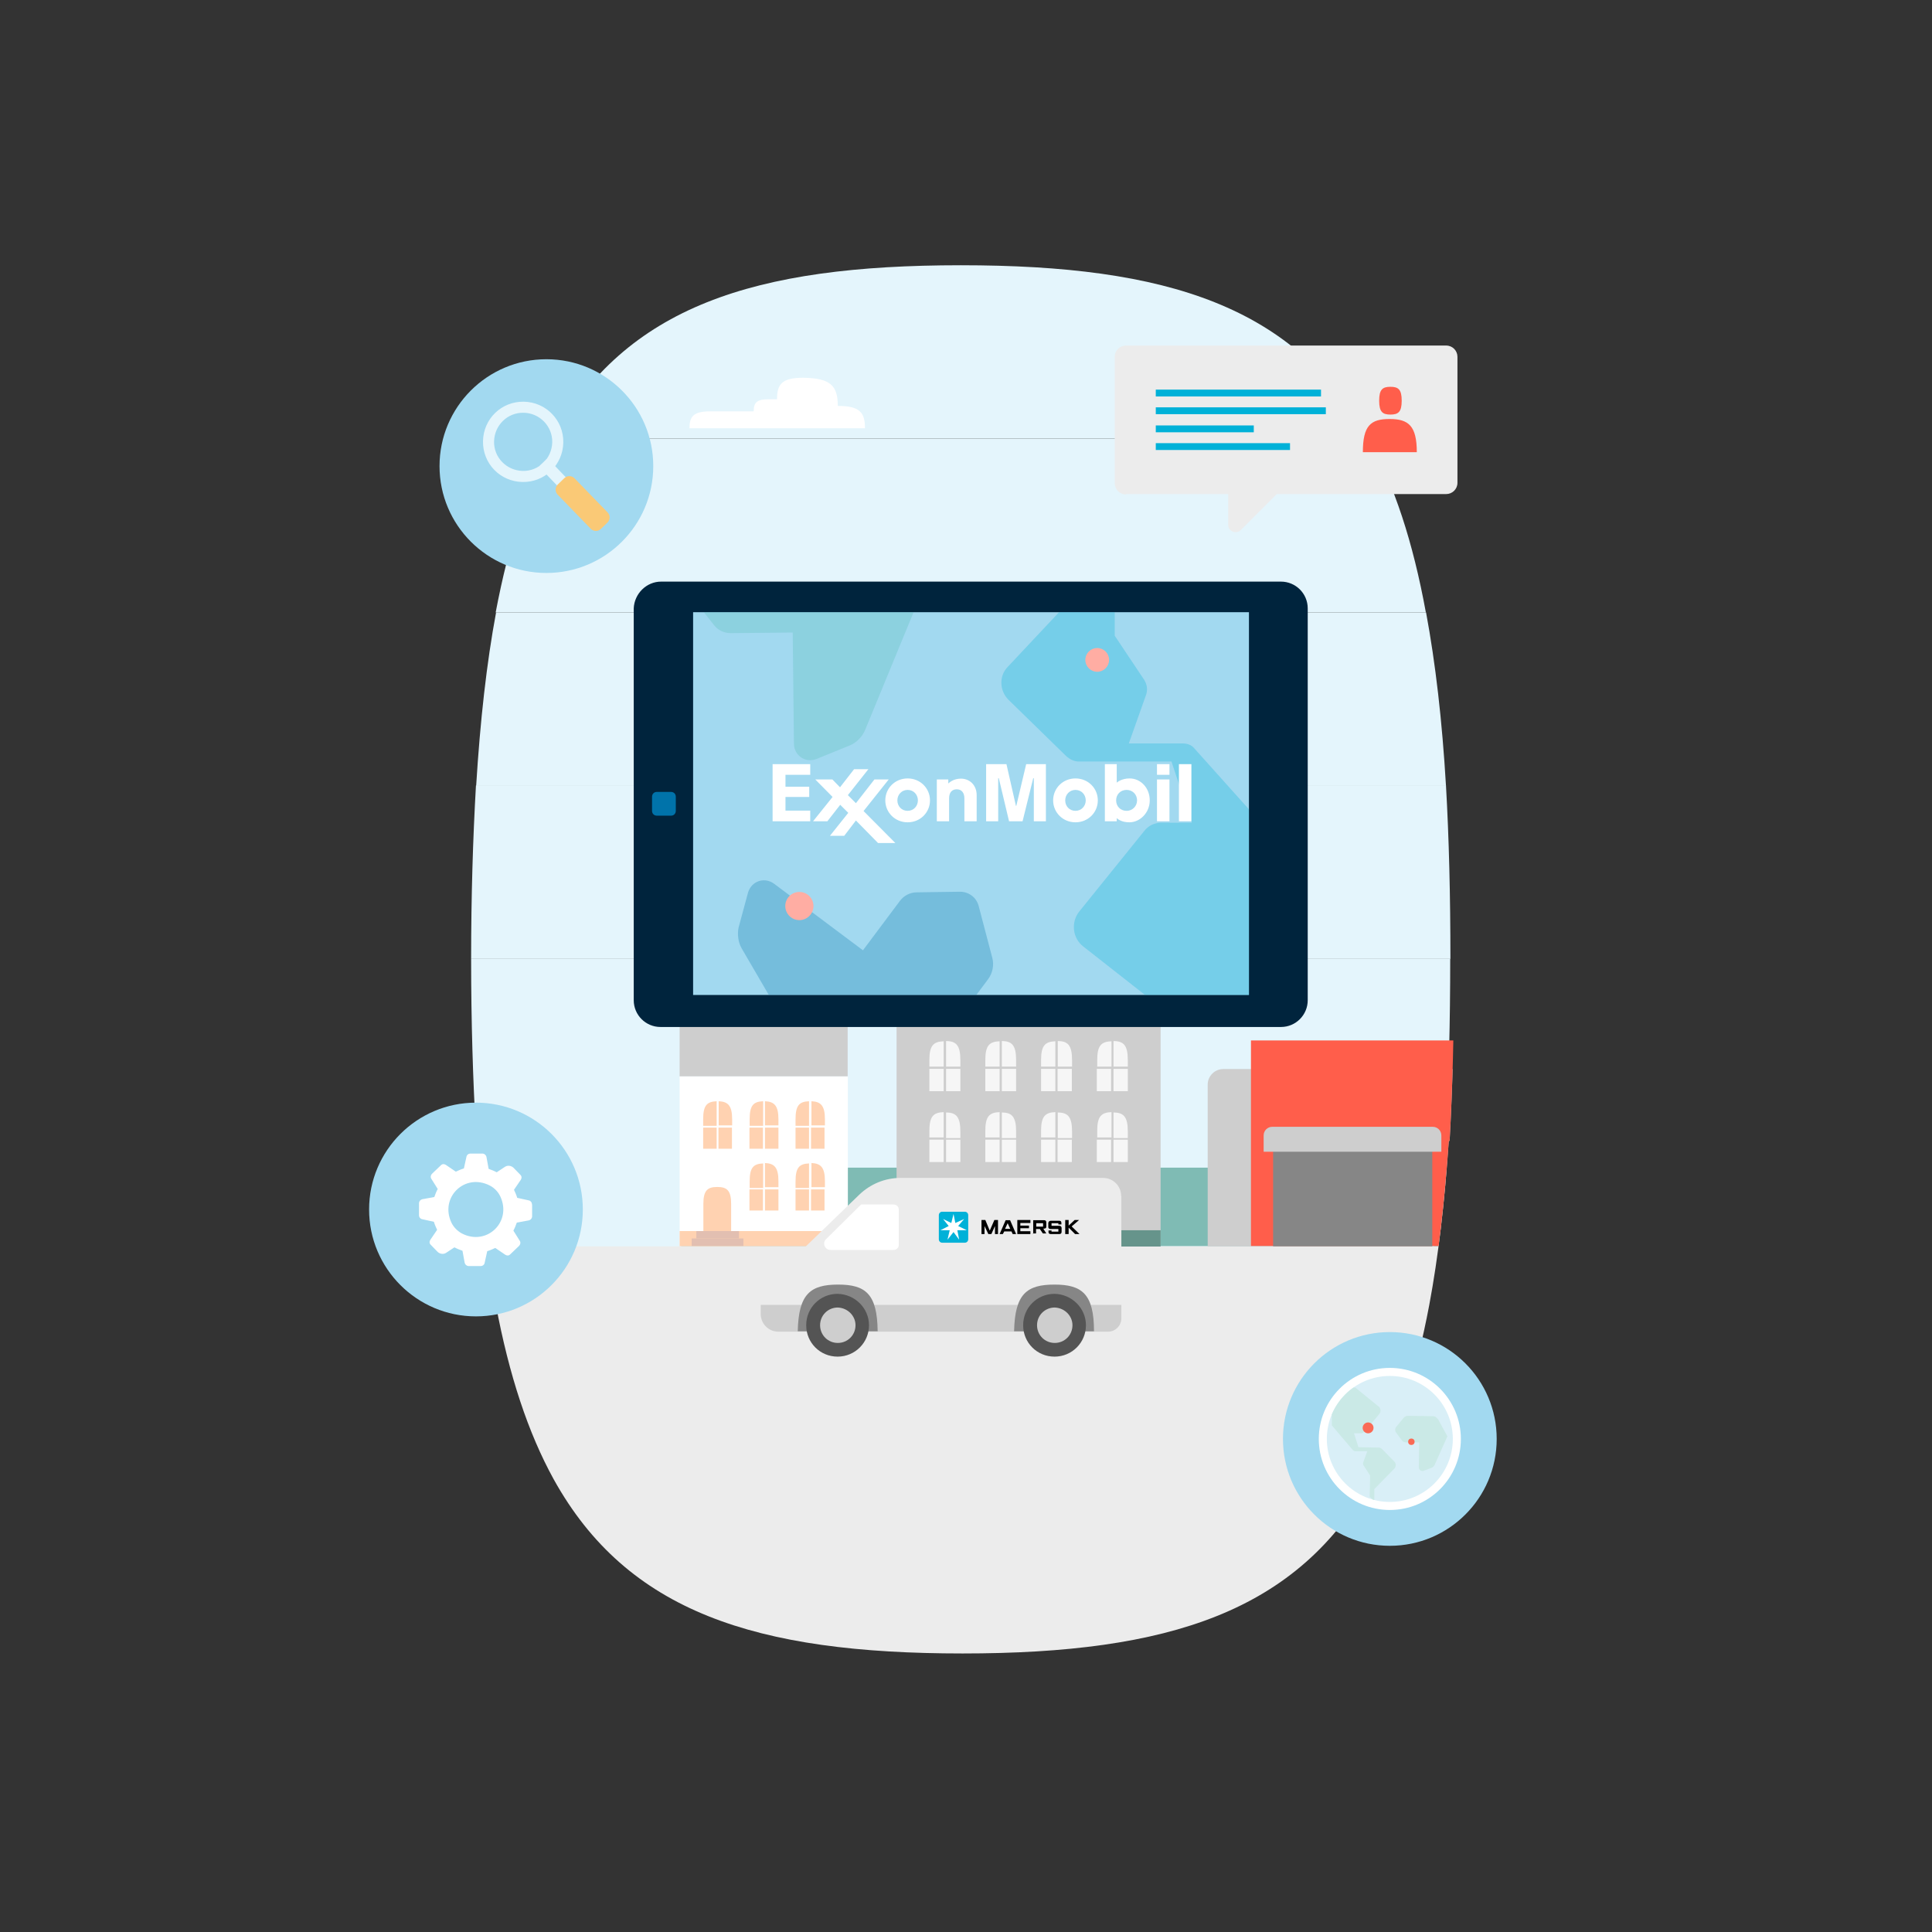 <?xml version="1.0" encoding="UTF-8"?>
<svg id="Layer_5" data-name="Layer 5" xmlns="http://www.w3.org/2000/svg" xmlns:xlink="http://www.w3.org/1999/xlink" viewBox="0 0 96 96">
  <rect x="0" y="0" width="96" height="96" fill="#333333" stroke="none"/>
  <defs>
    <style>
      .cls-1 {
        clip-path: url(#clippath);
      }

      .cls-2 {
        fill: none;
      }

      .cls-2, .cls-3, .cls-4, .cls-5, .cls-6, .cls-7, .cls-8, .cls-9, .cls-10, .cls-11, .cls-12, .cls-13, .cls-14, .cls-15, .cls-16, .cls-17, .cls-18, .cls-19, .cls-20, .cls-21, .cls-22, .cls-23, .cls-24, .cls-25, .cls-26, .cls-27, .cls-28, .cls-29 {
        stroke-width: 0px;
      }

      .cls-30 {
        clip-path: url(#clippath-1);
      }

      .cls-31 {
        clip-path: url(#clippath-4);
      }

      .cls-32 {
        clip-path: url(#clippath-3);
      }

      .cls-33 {
        clip-path: url(#clippath-2);
      }

      .cls-34 {
        clip-path: url(#clippath-6);
      }

      .cls-3, .cls-4, .cls-5 {
        opacity: .28;
      }

      .cls-3, .cls-27 {
        fill: #00b1d8;
      }

      .cls-4, .cls-28 {
        fill: #0073aa;
      }

      .cls-5 {
        fill: #52bbb5;
      }

      .cls-7 {
        fill: #f6f6f6;
      }

      .cls-8 {
        fill: #fac976;
      }

      .cls-9 {
        fill: #fa6a55;
      }

      .cls-10 {
        fill: #767676;
      }

      .cls-11 {
        fill: #545454;
      }

      .cls-12 {
        fill: #868686;
      }

      .cls-13 {
        fill: #a2d9f0;
      }

      .cls-14 {
        fill: #7fbbb4;
      }

      .cls-15 {
        fill: #cae9e6;
      }

      .cls-16 {
        fill: #e2bfb1;
      }

      .cls-17 {
        fill: #d9eff7;
      }

      .cls-18 {
        fill: #cecece;
      }

      .cls-19 {
        fill: #ff5e4b;
      }

      .cls-20 {
        fill: #ececec;
      }

      .cls-21 {
        fill: #fff;
      }

      .cls-22 {
        fill: #e4f5fc;
      }

      .cls-23 {
        fill: #ffada3;
      }

      .cls-24 {
        fill: #ffd2b1;
      }

      .cls-25 {
        fill: #00243f;
      }

      .cls-26 {
        fill: #00243d;
      }

      .cls-29 {
        fill: #66948b;
      }
    </style>
    <clipPath id="clippath">
      <path class="cls-2" d="m72.25,48.03c0,3.15-.07,6.02-.22,8.66h-.04c-.21,3.06-.52,5.75-.97,8.15h0c-.66,3.5-1.59,6.35-2.87,8.66-3.65,6.58-10.05,8.66-20.32,8.66s-16.66-2.06-20.32-8.66c-1.27-2.31-2.21-5.15-2.87-8.66-.45-2.4-.77-5.1-.97-8.15h-.04c-.15-2.62-.22-5.51-.22-8.66s.07-6.02.22-8.66c.19-3.26.52-6.13.99-8.66.66-3.5,1.59-6.35,2.85-8.66h0c3.64-6.6,10.03-8.66,20.34-8.66s16.7,2.04,20.34,8.66c1.29,2.32,2.23,5.17,2.89,8.68.47,2.53.79,5.4.99,8.66.15,2.61.22,5.49.22,8.64Z"/>
    </clipPath>
    <clipPath id="clippath-1">
      <path class="cls-2" d="m55.72,59.42v6.09c0,.36-.3.66-.66.66h-16.38c-.49,0-.88-.39-.88-.88v-1.35c0-.37.19-.71.51-.92l1.61-.97,2.77-2.68c.56-.54,1.29-.84,2.06-.84h10.06c.49,0,.9.39.9.9Z"/>
    </clipPath>
    <clipPath id="clippath-2">
      <rect class="cls-2" x="34.44" y="30.42" width="27.62" height="19.02"/>
    </clipPath>
    <clipPath id="clippath-3">
      <rect class="cls-2" x="34.44" y="30.42" width="27.62" height="19.02"/>
    </clipPath>
    <clipPath id="clippath-4">
      <rect class="cls-2" x="38.39" y="37.97" width="20.8" height="3.92"/>
    </clipPath>
    <clipPath id="clippath-6">
      <circle class="cls-2" cx="69.06" cy="71.5" r="3.13"/>
    </clipPath>
  </defs>
  <g>
    <path class="cls-22" d="m24.65,64.41h46.2c.47-2.51.81-5.38.99-8.62H23.65c.19,3.24.52,6.09.99,8.62Z"/>
    <path class="cls-22" d="m47.74,81.65c10.25,0,16.61-2.06,20.24-8.62H27.49c3.65,6.56,10.01,8.62,20.24,8.62Z"/>
    <path class="cls-22" d="m27.49,73.03h40.48c1.27-2.29,2.21-5.14,2.87-8.62H24.65c.66,3.49,1.59,6.32,2.85,8.62Z"/>
    <path class="cls-22" d="m23.65,56.27h48.19c.15-2.62.22-5.49.22-8.62H23.41c0,3.15.09,6.02.24,8.62Z"/>
    <path class="cls-22" d="m23.41,47.65h48.66c0-3.15-.07-6-.22-8.62H23.65c-.15,2.62-.24,5.49-.24,8.62Z"/>
    <path class="cls-22" d="m24.65,30.43c-.47,2.51-.79,5.38-.99,8.62h48.19c-.19-3.24-.52-6.09-.99-8.62H24.65Z"/>
    <path class="cls-22" d="m68,21.81H27.48c-1.26,2.29-2.19,5.14-2.85,8.62h46.22c-.64-3.5-1.57-6.34-2.85-8.62Z"/>
    <path class="cls-22" d="m47.74,13.18c-10.27,0-16.63,2.04-20.26,8.62h40.52c-3.62-6.58-9.99-8.62-20.26-8.62Z"/>
    <g class="cls-1">
      <g>
        <rect class="cls-14" x="33.85" y="58.02" width="47.79" height="3.9"/>
        <polygon class="cls-20" points="79.26 105.29 8.19 105.55 2.7 61.93 81.64 61.93 79.26 105.29"/>
        <g>
          <rect class="cls-21" x="33.77" y="53.48" width="8.36" height="8.43"/>
          <rect class="cls-24" x="33.77" y="61.17" width="8.36" height=".75"/>
          <path class="cls-18" d="m33.77,53.48v-3.88c0-.19.15-.34.34-.34h7.67c.19,0,.34.15.34.34v3.88"/>
          <path class="cls-24" d="m36.34,61.17h-1.39v-1.35c0-.67.21-.84.69-.84s.69.17.69.84v1.35Z"/>
          <g>
            <path class="cls-24" d="m35.61,54.72c-.49.02-.67.21-.67.9v.32h.67v-1.22Z"/>
            <rect class="cls-24" x="35.7" y="56.03" width=".67" height="1.05"/>
            <rect class="cls-24" x="34.94" y="56.03" width=".67" height="1.05"/>
            <path class="cls-24" d="m36.38,55.94v-.32c0-.69-.21-.88-.67-.9v1.2h.67v.02Z"/>
          </g>
          <g>
            <path class="cls-24" d="m37.92,54.72c-.49.02-.67.21-.67.9v.32h.67v-1.22Z"/>
            <rect class="cls-24" x="38.01" y="56.03" width=".67" height="1.05"/>
            <rect class="cls-24" x="37.24" y="56.03" width=".67" height="1.05"/>
            <path class="cls-24" d="m38.68,55.94v-.32c0-.69-.21-.88-.67-.9v1.2h.67v.02Z"/>
          </g>
          <g>
            <path class="cls-24" d="m40.2,54.72c-.49.02-.67.21-.67.9v.32h.67v-1.22Z"/>
            <rect class="cls-24" x="40.3" y="56.03" width=".67" height="1.05"/>
            <rect class="cls-24" x="39.53" y="56.03" width=".67" height="1.05"/>
            <path class="cls-24" d="m40.99,55.94v-.32c0-.69-.21-.88-.67-.9v1.2h.67v.02Z"/>
          </g>
          <g>
            <path class="cls-24" d="m37.92,57.81c-.49.02-.67.21-.67.9v.32h.67v-1.22Z"/>
            <rect class="cls-24" x="38.01" y="59.1" width=".67" height="1.05"/>
            <rect class="cls-24" x="37.24" y="59.1" width=".67" height="1.05"/>
            <path class="cls-24" d="m38.68,59.01v-.32c0-.69-.21-.88-.67-.9v1.2h.67v.02Z"/>
          </g>
          <g>
            <path class="cls-24" d="m40.2,57.81c-.49.02-.67.21-.67.9v.32h.67v-1.22Z"/>
            <rect class="cls-24" x="40.3" y="59.1" width=".67" height="1.05"/>
            <rect class="cls-24" x="39.53" y="59.1" width=".67" height="1.05"/>
            <path class="cls-24" d="m40.99,59.01v-.32c0-.69-.21-.88-.67-.9v1.2h.67v.02Z"/>
          </g>
          <rect class="cls-16" x="34.37" y="61.54" width="2.57" height=".37"/>
          <rect class="cls-16" x="34.6" y="61.17" width="2.12" height=".37"/>
        </g>
        <g>
          <rect class="cls-18" x="44.55" y="46.9" width="13.12" height="15.01"/>
          <rect class="cls-29" x="44.55" y="61.13" width="13.12" height=".81"/>
          <path class="cls-20" d="m57.88,45.38v1.27c0,.15-.11.26-.26.26h-13.03c-.15,0-.26-.11-.26-.26v-1.27"/>
          <g>
            <path class="cls-7" d="m46.89,48.2c-.51.02-.71.21-.71.94v.32h.71v-1.26Z"/>
            <rect class="cls-7" x="47.01" y="49.56" width=".71" height="1.11"/>
            <rect class="cls-7" x="46.18" y="49.56" width=".71" height="1.11"/>
            <path class="cls-7" d="m47.72,49.47v-.32c0-.73-.21-.94-.71-.94v1.27h.71v-.02Z"/>
          </g>
          <g>
            <path class="cls-7" d="m49.67,48.2c-.51.02-.71.21-.71.94v.32h.71v-1.26Z"/>
            <rect class="cls-7" x="49.78" y="49.56" width=".71" height="1.11"/>
            <rect class="cls-7" x="48.96" y="49.56" width=".71" height="1.11"/>
            <path class="cls-7" d="m50.49,49.47v-.32c0-.73-.21-.94-.71-.94v1.27h.71v-.02Z"/>
          </g>
          <g>
            <path class="cls-7" d="m52.44,48.2c-.51.02-.71.21-.71.94v.32h.71v-1.26Z"/>
            <rect class="cls-7" x="52.55" y="49.56" width=".71" height="1.11"/>
            <rect class="cls-7" x="51.73" y="49.56" width=".71" height="1.11"/>
            <path class="cls-7" d="m53.27,49.47v-.32c0-.73-.21-.94-.71-.94v1.27h.71v-.02Z"/>
          </g>
          <g>
            <path class="cls-7" d="m55.23,48.2c-.51.02-.71.21-.71.94v.32h.71v-1.26Z"/>
            <rect class="cls-7" x="55.33" y="49.56" width=".71" height="1.11"/>
            <rect class="cls-7" x="54.5" y="49.56" width=".71" height="1.11"/>
            <path class="cls-7" d="m56.04,49.47v-.32c0-.73-.21-.94-.71-.94v1.27h.71v-.02Z"/>
          </g>
          <g>
            <path class="cls-7" d="m46.89,51.74c-.51.02-.71.21-.71.94v.32h.71v-1.26Z"/>
            <rect class="cls-7" x="47.01" y="53.11" width=".71" height="1.11"/>
            <rect class="cls-7" x="46.18" y="53.11" width=".71" height="1.11"/>
            <path class="cls-7" d="m47.72,52.99v-.32c0-.73-.21-.94-.71-.94v1.27h.71v-.02Z"/>
          </g>
          <g>
            <path class="cls-7" d="m49.67,51.74c-.51.02-.71.21-.71.94v.32h.71v-1.26Z"/>
            <rect class="cls-7" x="49.78" y="53.11" width=".71" height="1.11"/>
            <rect class="cls-7" x="48.96" y="53.11" width=".71" height="1.11"/>
            <path class="cls-7" d="m50.49,52.99v-.32c0-.73-.21-.94-.71-.94v1.27h.71v-.02Z"/>
          </g>
          <g>
            <path class="cls-7" d="m52.44,51.74c-.51.02-.71.21-.71.94v.32h.71v-1.26Z"/>
            <rect class="cls-7" x="52.55" y="53.11" width=".71" height="1.11"/>
            <rect class="cls-7" x="51.73" y="53.11" width=".71" height="1.11"/>
            <path class="cls-7" d="m53.27,52.99v-.32c0-.73-.21-.94-.71-.94v1.27h.71v-.02Z"/>
          </g>
          <g>
            <path class="cls-7" d="m55.23,51.74c-.51.02-.71.21-.71.94v.32h.71v-1.26Z"/>
            <rect class="cls-7" x="55.33" y="53.11" width=".71" height="1.11"/>
            <rect class="cls-7" x="54.5" y="53.11" width=".71" height="1.11"/>
            <path class="cls-7" d="m56.04,52.99v-.32c0-.73-.21-.94-.71-.94v1.27h.71v-.02Z"/>
          </g>
          <g>
            <path class="cls-7" d="m46.89,55.26c-.51.02-.71.21-.71.94v.32h.71v-1.26Z"/>
            <rect class="cls-7" x="47.01" y="56.63" width=".71" height="1.11"/>
            <rect class="cls-7" x="46.18" y="56.63" width=".71" height="1.11"/>
            <path class="cls-7" d="m47.72,56.54v-.32c0-.73-.21-.94-.71-.94v1.27h.71v-.02Z"/>
          </g>
          <g>
            <path class="cls-7" d="m49.67,55.26c-.51.02-.71.21-.71.94v.32h.71v-1.26Z"/>
            <rect class="cls-7" x="49.78" y="56.63" width=".71" height="1.11"/>
            <rect class="cls-7" x="48.96" y="56.63" width=".71" height="1.11"/>
            <path class="cls-7" d="m50.49,56.54v-.32c0-.73-.21-.94-.71-.94v1.27h.71v-.02Z"/>
          </g>
          <g>
            <path class="cls-7" d="m52.44,55.26c-.51.02-.71.21-.71.94v.32h.71v-1.26Z"/>
            <rect class="cls-7" x="52.55" y="56.63" width=".71" height="1.11"/>
            <rect class="cls-7" x="51.73" y="56.63" width=".71" height="1.11"/>
            <path class="cls-7" d="m53.27,56.54v-.32c0-.73-.21-.94-.71-.94v1.27h.71v-.02Z"/>
          </g>
          <g>
            <path class="cls-7" d="m55.23,55.26c-.51.02-.71.21-.71.94v.32h.71v-1.26Z"/>
            <rect class="cls-7" x="55.33" y="56.63" width=".71" height="1.11"/>
            <rect class="cls-7" x="54.5" y="56.63" width=".71" height="1.11"/>
            <path class="cls-7" d="m56.04,56.54v-.32c0-.73-.21-.94-.71-.94v1.27h.71v-.02Z"/>
          </g>
          <rect class="cls-10" x="45.54" y="61.99" width="3.24" height=".41"/>
          <rect class="cls-12" x="45.83" y="61.58" width="2.68" height=".41"/>
          <rect class="cls-25" x="46.18" y="59.46" width="1.95" height="2.14"/>
          <path class="cls-25" d="m47.17,58.77c-.54,0-.84.13-.97.58h1.95c-.13-.45-.45-.58-.97-.58Z"/>
        </g>
        <path class="cls-18" d="m81.62,61.93v-8.81h-20.84c-.41,0-.77.34-.77.77v8.04"/>
        <rect class="cls-19" x="62.16" y="51.7" width="14.26" height="10.21"/>
        <rect class="cls-12" x="63.26" y="56.89" width="7.91" height="5.04"/>
        <rect class="cls-12" x="76.43" y="57.22" width="4.12" height="4.7"/>
        <path class="cls-18" d="m62.79,57.23v-.81c0-.24.19-.43.43-.43h7.97c.24,0,.43.19.43.43v.81h-8.83Z"/>
        <g>
          <g>
            <path id="SVGID" class="cls-20" d="m55.72,59.42v6.09c0,.36-.3.66-.66.66h-16.38c-.49,0-.88-.39-.88-.88v-1.35c0-.37.19-.71.51-.92l1.61-.97,2.77-2.68c.56-.54,1.29-.84,2.06-.84h10.06c.49,0,.9.39.9.9Z"/>
            <g class="cls-30">
              <rect class="cls-18" x="36.04" y="64.84" width="21.44" height="1.46"/>
            </g>
          </g>
          <path class="cls-12" d="m41.65,63.83c-1.39,0-1.97.47-2.01,2.32h3.97c-.02-1.86-.6-2.32-1.97-2.32Z"/>
          <path class="cls-12" d="m52.4,63.83c-1.39,0-1.97.47-2.01,2.32h3.97c0-1.86-.6-2.32-1.97-2.32Z"/>
          <g>
            <polygon class="cls-6" points="48.77 61.32 48.77 60.62 48.96 60.62 49.18 61.15 49.41 60.62 49.59 60.62 49.59 61.32 49.44 61.32 49.44 60.92 49.26 61.32 49.11 61.32 48.92 60.92 48.92 61.32 48.77 61.32"/>
            <path class="cls-6" d="m49.84,61.32h-.17l.3-.69h.22l.3.69h-.17l-.06-.13h-.36l-.07.13Zm.36-.26l-.13-.28-.13.28h.26Z"/>
            <polygon class="cls-6" points="50.55 61.32 50.55 60.62 51.2 60.62 51.2 60.77 50.7 60.77 50.7 60.9 51.13 60.9 51.13 61.03 50.7 61.03 50.7 61.18 51.2 61.18 51.2 61.32 50.55 61.32"/>
            <path class="cls-6" d="m51.34,61.32v-.69h.54c.07,0,.11.04.11.11v.22c0,.06-.04.09-.13.09h-.02l.15.24h-.17l-.15-.22h-.19v.22h-.15v.02Zm.15-.37h.34v-.17h-.34v.17Z"/>
            <path class="cls-6" d="m52.27,61.32h-.06c-.07,0-.11-.04-.11-.09v-.09h.15v.06h.34v-.13h-.39c-.06,0-.11-.04-.11-.09v-.21c0-.06.06-.11.11-.11h.45c.06,0,.09.04.09.11v.07h-.15v-.06h-.34v.13h.39c.06,0,.11.04.11.11v.19c0,.07-.04.11-.11.11h-.37Z"/>
            <polygon class="cls-6" points="52.93 61.32 52.93 60.62 53.1 60.62 53.1 60.9 53.4 60.62 53.62 60.62 53.25 60.94 53.64 61.32 53.42 61.32 53.1 61 53.1 61.32 52.93 61.32"/>
            <path class="cls-27" d="m48.11,61.58c0,.09-.07.17-.17.17h-1.12c-.09,0-.17-.07-.17-.17v-1.2c0-.09.07-.17.17-.17h1.12c.09,0,.17.07.17.17v1.2Z"/>
            <polygon class="cls-21" points="47.61 60.92 47.91 60.57 47.91 60.57 47.47 60.77 47.38 60.32 47.38 60.32 47.27 60.77 46.86 60.57 46.86 60.57 47.14 60.92 46.73 61.13 46.73 61.13 47.19 61.13 47.08 61.6 47.08 61.6 47.38 61.22 47.66 61.6 47.66 61.6 47.57 61.13 48.04 61.13 48.04 61.13 47.61 60.92"/>
          </g>
          <path class="cls-11" d="m43.18,65.85c0,.86-.69,1.56-1.56,1.56s-1.56-.69-1.56-1.56.69-1.56,1.56-1.56c.86.02,1.56.71,1.56,1.56h0Z"/>
          <path class="cls-18" d="m42.51,65.85c0,.49-.39.88-.88.88s-.88-.39-.88-.88.39-.88.88-.88c.49.02.88.41.88.88h0Z"/>
          <path class="cls-11" d="m53.96,65.85c0,.86-.69,1.56-1.56,1.56s-1.56-.69-1.56-1.56.69-1.56,1.56-1.56c.86.02,1.56.71,1.56,1.56h0Z"/>
          <path class="cls-18" d="m53.29,65.85c0,.49-.39.88-.88.88s-.88-.39-.88-.88.39-.88.88-.88c.49.02.88.41.88.88h0Z"/>
          <path class="cls-21" d="m42.79,59.85h1.61c.15,0,.26.11.26.26v1.74c0,.15-.11.26-.26.26h-3.13c-.28,0-.43-.34-.22-.54l1.74-1.72Z"/>
        </g>
        <polygon class="cls-12" points="77.5 53.13 78.49 57.23 77.5 57.23 77.5 53.13"/>
        <rect class="cls-12" x="79.54" y="57.22" width=".22" height="4.7"/>
        <path class="cls-21" d="m60.22,39.05c1.09,0,1.35.32,1.35,1.11h-8.75c0-.6.21-.84,1.03-.84h2.16c0-.43.15-.6.73-.6h.43c0-.77.26-1.07,1.31-1.07,1.41,0,1.74.39,1.74,1.41Z"/>
        <path class="cls-21" d="m40.97,37.05h-1.37c0-.62.21-.86,1.05-.86h0c0-.52.17-.73.88-.73.92,0,1.14.26,1.14.94h.56c.64,0,.81.19.81.66h-3.65"/>
      </g>
    </g>
    <path class="cls-21" d="m41.63,20.17c1.09,0,1.35.32,1.35,1.11h-8.72c0-.6.21-.84,1.03-.84h2.16c0-.43.15-.6.73-.6h.43c0-.77.26-1.07,1.31-1.07,1.37.02,1.71.41,1.71,1.41Z"/>
    <g>
      <path class="cls-26" d="m32.85,28.9h30.8c.73,0,1.33.59,1.33,1.33v19.47c0,.73-.59,1.33-1.33,1.33h-30.83c-.73,0-1.33-.59-1.33-1.33v-19.47c.03-.73.63-1.33,1.36-1.33Z"/>
      <rect class="cls-13" x="34.44" y="30.42" width="27.62" height="19.02"/>
      <path class="cls-28" d="m32.4,39.59c0-.14.1-.24.24-.24h.7c.14,0,.24.1.24.24v.7c0,.14-.1.24-.24.24h-.7c-.14,0-.24-.1-.24-.24v-.7Z"/>
      <g>
        <g class="cls-33">
          <path class="cls-3" d="m53.84,47.04l5.21,4.09h7.59v-3.32l-2.48-2.87v-2.38l-4.82-5.38c-.14-.17-.35-.24-.59-.24h-2.66l.87-2.45c.07-.24.03-.49-.1-.7l-1.47-2.2v-4.79l-1.01-.84v2.59l-4.3,4.58c-.45.45-.42,1.19.03,1.64l2.9,2.83c.17.14.38.24.59.24h4.61l1.01,3.04h-1.5c-.35,0-.66.14-.87.42l-3.22,3.99c-.42.52-.35,1.33.21,1.75Z"/>
        </g>
        <g class="cls-32">
          <path class="cls-4" d="m44.7,53.61l-4.37-.52-3.48-5.97c-.17-.3-.22-.69-.15-1.03l.47-1.74c.17-.57.81-.79,1.29-.44l4.42,3.31,1.84-2.46c.19-.25.49-.42.84-.42l2.12-.03c.45-.01.84.28.95.71l.67,2.55c.11.38.02.8-.22,1.11l-3.33,4.45c-.25.34-.65.52-1.06.48Z"/>
          <path class="cls-5" d="m43.37,26.11l2.24,3.79-2.63,6.39c-.14.32-.41.6-.73.74l-1.67.68c-.56.22-1.12-.16-1.13-.76l-.06-5.52-3.08.03c-.31,0-.63-.13-.84-.41l-1.31-1.66c-.28-.35-.29-.84-.01-1.19l1.62-2.08c.24-.32.62-.5,1.01-.5l5.56-.06c.42,0,.81.2,1.02.55Z"/>
        </g>
      </g>
      <circle class="cls-23" cx="39.72" cy="45.02" r=".7"/>
      <circle class="cls-23" cx="54.52" cy="32.79" r=".59"/>
      <g class="cls-31">
        <path class="cls-21" d="m49,37.97v2.84h.6v-2.14h.03l.51,2.14h.67l.53-2.14h.03v2.14h.6v-2.84h-.98l-.49,2.07h-.02l-.47-2.07h-1Zm-10.61,0v2.84h1.87v-.53h-1.23v-.68h1.18v-.51h-1.18v-.59h1.23v-.53h-1.87Zm2.01,2.84h.71l.64-.82.4.4-.91,1.14h.71l.58-.76,1.1,1.12h.86l-1.58-1.59,1.25-1.57h-.71l-.92,1.18-.4-.4,1.02-1.29h-.71l-.7.9-.38-.39h-.85l.86.87-.97,1.21Zm16.1-1.04c0-.29-.22-.52-.52-.52s-.52.22-.52.52.22.52.52.52c.29,0,.52-.23.52-.52m-1.02,1.04h-.58v-2.84h.59v.92s.22-.21.64-.21c.55,0,1,.47,1,1.09s-.49,1.09-1.01,1.09c-.4,0-.59-.17-.63-.21v.16Zm3.1,0h.62v-2.84h-.62v2.84Zm-1.09,0h.62v-2.08h-.62v2.08Zm0-2.31h.62v-.53h-.62v.53Zm-12.9,1.27c0,.29.21.52.51.52s.51-.24.51-.52-.21-.52-.51-.52-.51.24-.51.52m-.6,0c0-.6.48-1.09,1.11-1.09s1.11.49,1.11,1.09-.48,1.09-1.11,1.09-1.11-.49-1.11-1.09m8.94,0c0,.29.21.52.51.52s.51-.24.51-.52-.21-.52-.51-.52-.51.24-.51.52m-.6,0c0-.6.48-1.09,1.11-1.09s1.11.49,1.11,1.09-.48,1.09-1.11,1.09-1.11-.49-1.11-1.09m-5.78-1.04h.57v.2c.06-.05.26-.24.63-.24.43,0,.78.32.78.82v1.3h-.61v-1.14c0-.28-.14-.45-.38-.45s-.38.16-.38.45v1.14h-.61v-2.08Z"/>
      </g>
    </g>
    <g>
      <path class="cls-20" d="m55.95,24.57c-.32,0-.56-.26-.56-.56v-6.28c0-.32.26-.56.56-.56h15.91c.32,0,.56.26.56.56v6.26c0,.32-.26.56-.56.56h-15.91v.02Z"/>
      <path class="cls-20" d="m61.03,26.07v-2.32h3.21l-2.59,2.59c-.22.22-.62.07-.62-.26Z"/>
      <g>
        <rect class="cls-27" x="57.43" y="19.36" width="8.21" height=".34"/>
        <rect class="cls-27" x="57.43" y="20.24" width="8.45" height=".34"/>
        <rect class="cls-27" x="57.43" y="22.02" width="6.67" height=".34"/>
        <rect class="cls-27" x="57.43" y="21.14" width="4.87" height=".34"/>
      </g>
      <g>
        <path class="cls-19" d="m69.09,20.6c-.39,0-.56-.13-.56-.69s.17-.69.56-.69.56.13.56.69-.17.69-.56.69Z"/>
        <path class="cls-19" d="m67.72,22.47c0-1.33.39-1.65,1.33-1.65s1.35.34,1.35,1.65h-2.68Z"/>
      </g>
    </g>
  </g>
  <g>
    <circle class="cls-13" cx="69.06" cy="71.5" r="5.31"/>
    <g>
      <circle class="cls-21" cx="69.06" cy="71.5" r="3.53"/>
      <circle class="cls-17" cx="69.06" cy="71.5" r="3.13"/>
      <g class="cls-34">
        <g>
          <path class="cls-15" d="m68.49,69.88l-1.14-.93-1.69-.03v.73s.52.65.52.65v.53s1.04,1.22,1.04,1.22c.03.04.08.06.13.06h.59s-.2.55-.2.55c-.02.05-.02.11.02.16l.32.5-.02,1.06.23.19v-.58s.99-1.01.99-1.01c.1-.1.1-.27,0-.36l-.63-.64s-.08-.05-.13-.05l-1.02-.02-.22-.69h.33c.07,0,.14-.03.19-.08l.73-.87c.1-.12.09-.3-.04-.4Z"/>
          <path class="cls-15" d="m71.45,70.51l.47.86-.63,1.41c-.03.07-.09.13-.17.16l-.37.14c-.12.05-.25-.04-.25-.18l.02-1.23h-.69c-.07-.01-.14-.05-.18-.11l-.28-.38c-.06-.08-.06-.19,0-.27l.37-.45c.05-.07.14-.11.22-.11l1.24.02c.1,0,.18.05.23.13Z"/>
          <circle class="cls-9" cx="70.13" cy="71.64" r=".16"/>
          <circle class="cls-9" cx="67.98" cy="70.95" r=".27"/>
        </g>
      </g>
    </g>
  </g>
  <g>
    <circle class="cls-13" cx="27.15" cy="23.16" r="5.31"/>
    <g>
      <path class="cls-22" d="m26.02,20.51c.79.01,1.44.67,1.42,1.47s-.67,1.44-1.47,1.42-1.44-.67-1.42-1.47.67-1.44,1.47-1.42m.01-.55c-1.11-.02-2.01.85-2.03,1.96s.85,2.01,1.96,2.03,2.01-.85,2.03-1.96-.86-2.01-1.96-2.03h0Z"/>
      <g>
        <path class="cls-22" d="m28.5,24.12s.04.09,0,.12l-.3.29s-.09.04-.13,0l-1.23-1.28s-.04-.09,0-.13l.3-.29s.09-.04.13,0l1.23,1.29Z"/>
        <path class="cls-8" d="m30.19,25.46c.14.14.13.37,0,.5l-.33.32c-.14.14-.37.13-.5,0l-1.65-1.7c-.14-.14-.13-.37,0-.5l.33-.32c.14-.14.37-.13.5,0l1.65,1.7Z"/>
      </g>
    </g>
  </g>
  <g>
    <circle class="cls-13" cx="23.65" cy="60.1" r="5.31"/>
    <path class="cls-21" d="m26.44,59.84v.62c-.01.09-.08.16-.16.18l-.6.11c-.05.14-.1.27-.17.4l.32.51c.05.08.03.17-.03.24l-.45.43c-.07.07-.16.07-.24.02l-.5-.34c-.13.06-.26.12-.4.16l-.13.59c-.02.09-.1.15-.19.15h-.62c-.09-.01-.16-.08-.18-.16l-.11-.6c-.14-.05-.27-.1-.4-.17l-.41.27c-.13.09-.31.06-.42-.04l-.35-.36c-.07-.07-.07-.16-.02-.24l.34-.5c-.06-.13-.12-.26-.16-.4l-.59-.13c-.09-.02-.15-.1-.15-.19v-.62c.01-.09.08-.16.16-.18l.6-.11c.05-.14.1-.27.17-.4l-.32-.51c-.05-.08-.03-.17.03-.24l.45-.43c.07-.07.16-.07.24-.02l.5.34c.13-.06.26-.12.4-.16l.13-.59c.02-.09.1-.15.19-.15h.62c.09.01.16.08.18.16l.11.6c.14.05.27.1.4.17l.41-.27c.13-.09.31-.06.42.04l.35.36c.07.07.07.16.02.24l-.34.5c.06.13.12.26.16.4l.59.13c.08.02.15.11.14.2Zm-2.1-.93c-1.24-.64-2.5.58-1.91,1.84.11.23.3.42.52.54,1.24.64,2.5-.58,1.91-1.84-.11-.23-.29-.42-.52-.54Z"/>
  </g>
</svg>